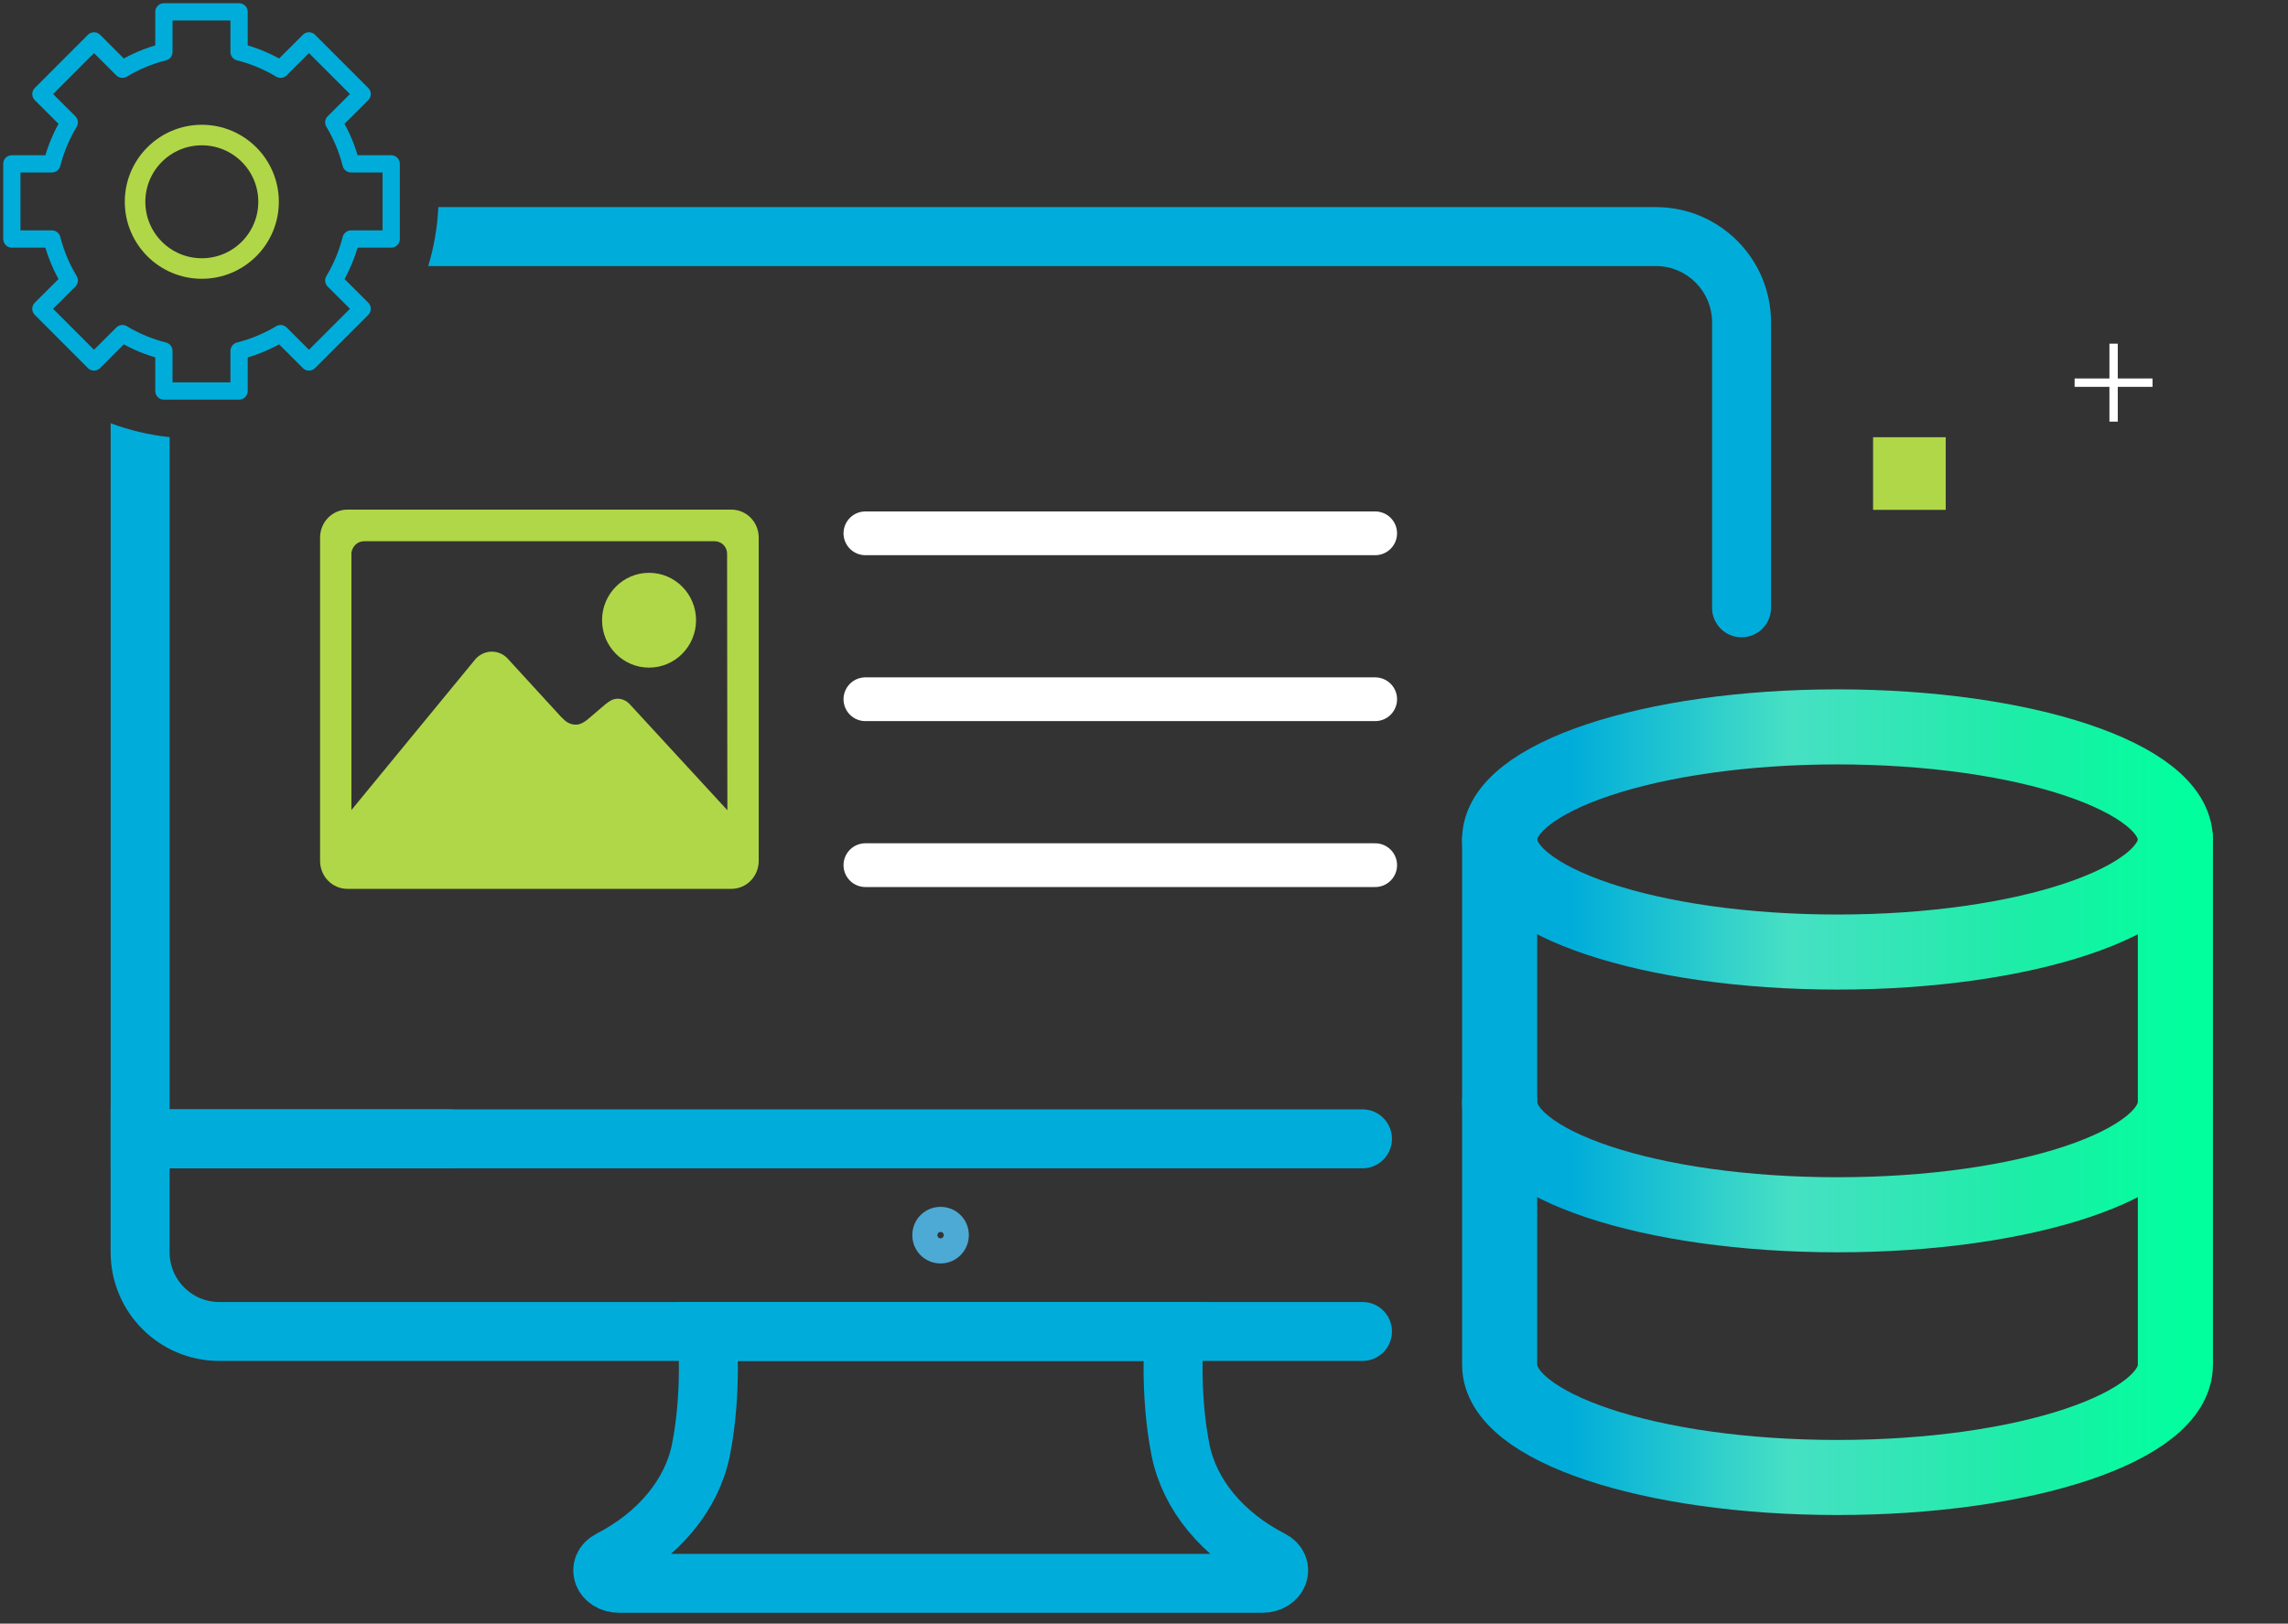 <svg width="193" height="137" viewBox="0 0 193 137" fill="none" xmlns="http://www.w3.org/2000/svg">
<rect x="0" y="0" width="193" height="137" fill="#333333" stroke="none"/>
<path d="M79.364 112.347H99.063C99.063 112.347 98.591 117.389 99.579 122.342C100.343 126.146 103.128 129.5 107.239 131.616C108.384 132.201 107.845 133.597 106.475 133.597H52.23C50.86 133.597 50.321 132.201 51.467 131.616C55.577 129.5 58.362 126.123 59.126 122.342C60.114 117.389 59.643 112.347 59.643 112.347H79.342H79.364Z" stroke="#00ADDA" stroke-width="4.974" stroke-linecap="round"/>
<path d="M80.666 104.22C80.666 104.94 80.082 105.548 79.341 105.548C78.6 105.548 78.016 104.963 78.016 104.22C78.016 103.477 78.6 102.892 79.341 102.892C80.082 102.892 80.666 103.477 80.666 104.22Z" stroke="#4DAAD4" stroke-width="2.118" stroke-linecap="round" stroke-linejoin="round"/>
<path d="M114.929 112.346H18.491C14.808 112.346 11.82 109.353 11.82 105.661V96.094H37.943" stroke="#00ADDA" stroke-width="4.974" stroke-linecap="round"/>
<path d="M116 45H73" stroke="white" stroke-width="3.692" stroke-linecap="round"/>
<path d="M116 59H73" stroke="white" stroke-width="3.692" stroke-linecap="round"/>
<path d="M116 73H73" stroke="white" stroke-width="3.692" stroke-linecap="round"/>
<path d="M155 80.333C170.74 80.333 183.5 76.08 183.5 70.833C183.5 65.587 170.74 61.333 155 61.333C139.26 61.333 126.5 65.587 126.5 70.833C126.5 76.08 139.26 80.333 155 80.333Z" stroke="url(#paint0_linear_57078_94427)" stroke-width="6.333" stroke-linecap="round" stroke-linejoin="round"/>
<path d="M183.5 93C183.5 98.257 170.833 102.5 155 102.5C139.167 102.5 126.5 98.257 126.5 93" stroke="url(#paint1_linear_57078_94427)" stroke-width="6.333" stroke-linecap="round" stroke-linejoin="round"/>
<path d="M126.5 70.833V115.167C126.5 120.423 139.167 124.667 155 124.667C170.833 124.667 183.5 120.423 183.5 115.167V70.833" stroke="url(#paint2_linear_57078_94427)" stroke-width="6.333" stroke-linecap="round" stroke-linejoin="round"/>
<path fill-rule="evenodd" clip-rule="evenodd" d="M9.336 35.714V96.093V98.58H11.823H114.932C116.305 98.58 117.418 97.467 117.418 96.093C117.418 94.72 116.305 93.606 114.932 93.606H14.31V36.885C12.578 36.701 10.911 36.301 9.336 35.714ZM36.122 22.448H139.674C142.293 22.448 144.42 24.571 144.42 27.21V51.288C144.42 52.661 145.533 53.775 146.906 53.775C148.28 53.775 149.393 52.661 149.393 51.288V27.21C149.393 21.835 145.051 17.474 139.674 17.474H36.976C36.895 19.196 36.602 20.863 36.122 22.448Z" fill="#00ADDA"/>
<path d="M33 20.168V13.825H29.612C29.3 12.593 28.809 11.414 28.155 10.325L30.55 7.938L26.062 3.45L23.668 5.844C22.581 5.186 21.401 4.695 20.168 4.388V1H13.825V4.388C12.592 4.695 11.412 5.186 10.325 5.844L7.931 3.45L3.45 7.938L5.844 10.325C5.188 11.414 4.695 12.593 4.381 13.825H1V20.168H4.381C4.695 21.4 5.188 22.579 5.844 23.668L3.45 26.055L7.931 30.543L10.325 28.149C11.413 28.804 12.593 29.294 13.825 29.605V32.993H20.168V29.605C21.4 29.295 22.58 28.804 23.668 28.149L26.062 30.543L30.55 26.055L28.155 23.668C28.809 22.579 29.3 21.399 29.612 20.168H33Z" stroke="#00ADDA" stroke-width="1.454" stroke-linecap="round" stroke-linejoin="round"/>
<circle cx="17.024" cy="17.026" r="5.631" stroke="#B0D747" stroke-width="1.733"/>
<g clip-path="url(#clip0_57078_94427)">
<path d="M54.749 56.333C56.938 56.333 58.714 54.542 58.714 52.333C58.714 50.125 56.938 48.333 54.749 48.333C52.561 48.333 50.785 50.125 50.785 52.333C50.785 54.542 52.561 56.333 54.749 56.333Z" fill="#B0D747"/>
<path d="M61.688 43H29.312C28.024 43 27 44.058 27 45.358V72.642C27 73.942 28.024 75 29.312 75H61.688C62.976 75 64 73.942 64 72.642V45.358C64 44.058 62.976 43 61.688 43ZM53.172 59.475C52.925 59.183 52.545 58.958 52.115 58.958C51.694 58.958 51.397 59.158 51.058 59.433L49.514 60.75C49.192 60.983 48.936 61.142 48.564 61.142C48.209 61.142 47.887 61.008 47.656 60.8C47.573 60.725 47.424 60.583 47.3 60.458L42.857 55.608C42.527 55.225 42.031 54.983 41.478 54.983C40.925 54.983 40.413 55.258 40.09 55.633L29.643 68.35V46.642C29.725 46.075 30.163 45.667 30.725 45.667H60.267C60.837 45.667 61.299 46.092 61.332 46.667L61.357 68.367L53.172 59.475Z" fill="#B0D747"/>
</g>
<path d="M158 43.02L164.129 43.02L164.129 36.892L158 36.892L158 43.02Z" fill="#B0D747"/>
<path d="M178.289 29V35.576" stroke="white" stroke-width="0.705"/>
<path d="M181.576 32.288H175" stroke="white" stroke-width="0.705"/>
<defs>
<linearGradient id="paint0_linear_57078_94427" x1="125.456" y1="70.834" x2="184.544" y2="70.834" gradientUnits="userSpaceOnUse">
<stop offset="0.12" stop-color="#00ADDA"/>
<stop offset="0.43" stop-color="#47E0C4"/>
<stop offset="0.76" stop-color="#1DEDA7"/>
<stop offset="1" stop-color="#01FF9E"/>
</linearGradient>
<linearGradient id="paint1_linear_57078_94427" x1="125.456" y1="97.75" x2="184.544" y2="97.75" gradientUnits="userSpaceOnUse">
<stop offset="0.12" stop-color="#00ADDA"/>
<stop offset="0.43" stop-color="#47E0C4"/>
<stop offset="0.76" stop-color="#1DEDA7"/>
<stop offset="1" stop-color="#01FF9E"/>
</linearGradient>
<linearGradient id="paint2_linear_57078_94427" x1="125.456" y1="97.752" x2="184.544" y2="97.752" gradientUnits="userSpaceOnUse">
<stop offset="0.12" stop-color="#00ADDA"/>
<stop offset="0.43" stop-color="#47E0C4"/>
<stop offset="0.76" stop-color="#1DEDA7"/>
<stop offset="1" stop-color="#01FF9E"/>
</linearGradient>
<clipPath id="clip0_57078_94427">
<rect width="37" height="32" fill="white" transform="translate(27 43)"/>
</clipPath>
</defs>
</svg>
